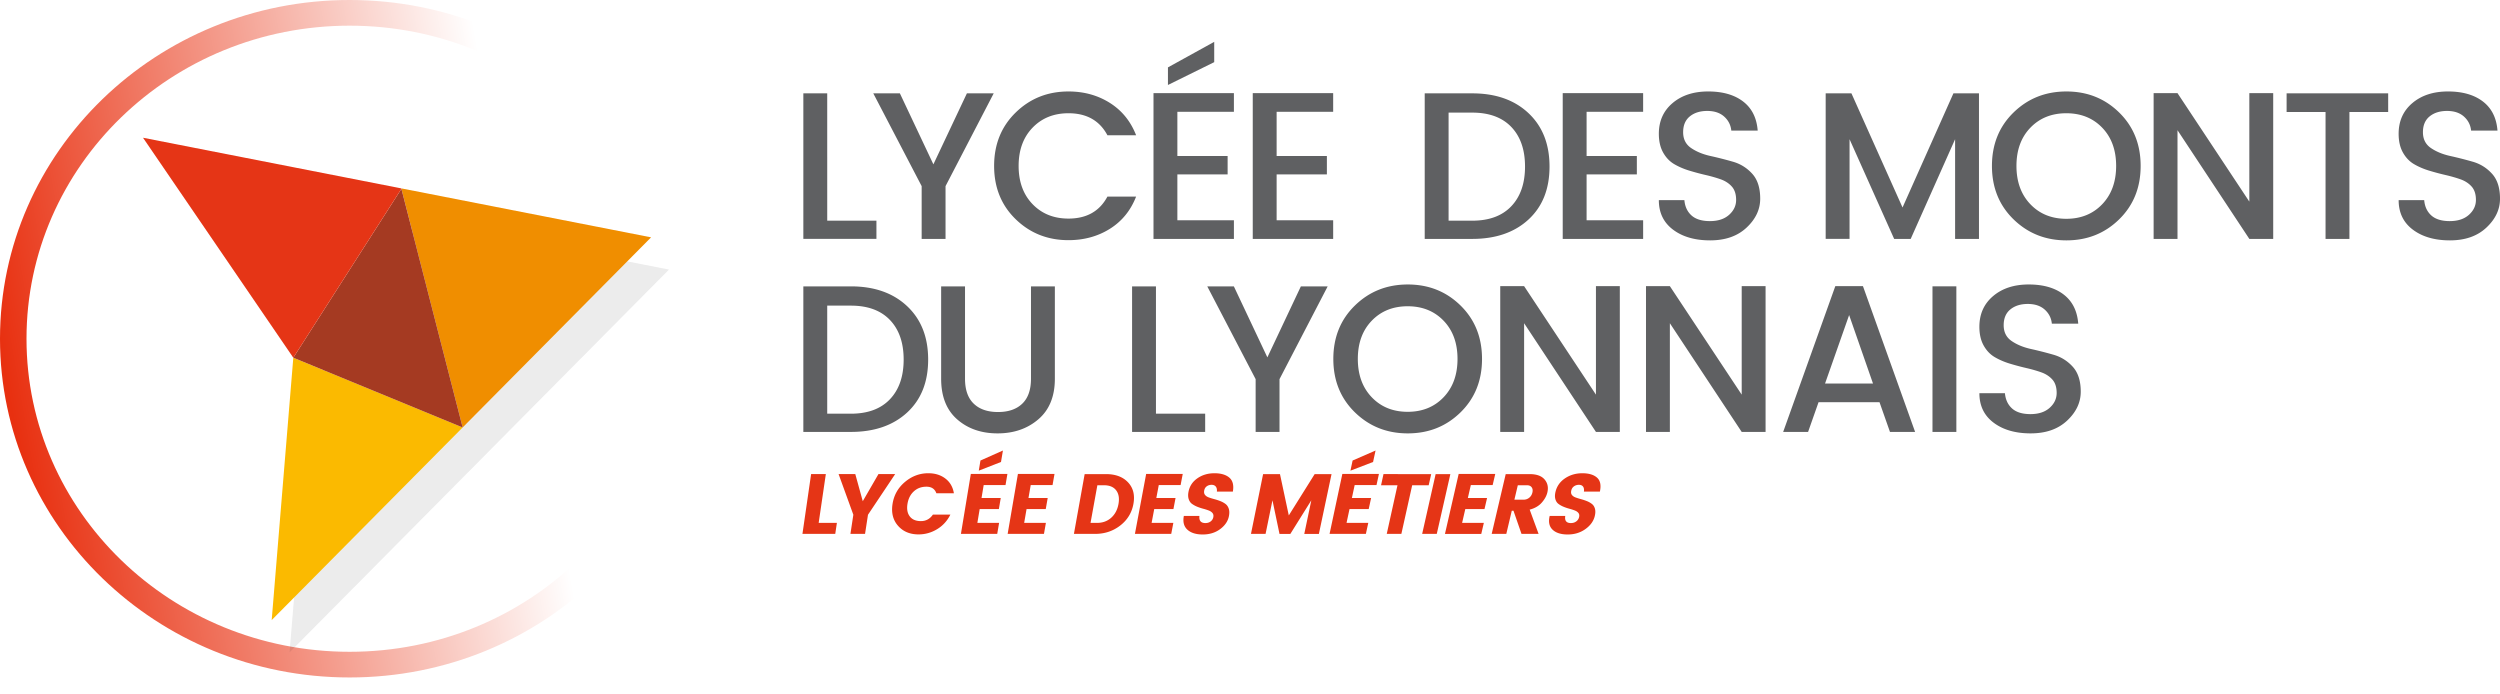 <svg xmlns="http://www.w3.org/2000/svg" width="885.656" height="245.888" viewBox="0 0 885.656 245.888" enable-background="new 0 0 885.656 245.888"><filter id="b"><feGaussianBlur stdDeviation="7"/></filter><linearGradient id="a" gradientUnits="userSpaceOnUse" x1="1.975" y1="141.49" x2="245.729" y2="98.51"><stop offset=".006" stop-color="#e83010"/><stop offset=".753" stop-color="#fff"/></linearGradient><path d="M123.852 0C55.453 0 0 53.72 0 120s55.453 120 123.852 120 123.852-53.72 123.852-120S192.25 0 123.852 0zm0 230.906C60.627 230.906 9.39 181.242 9.39 120S60.627 9.094 123.852 9.094 238.313 58.758 238.313 120s-51.236 110.906-114.461 110.906z" fill="url(#a)"/><path fill="#191919" d="M236.994 95.5l-66.758 67.351-67.647 68.24 7.658-92.946 38.29-59.83.092-.136z" opacity=".29" filter="url(#b)"/><path fill="#fbba00" d="M163.898 151.43L96.25 219.67l7.658-92.946z"/><path fill="#f08e00" d="M230.655 84.08l-66.757 67.35-21.699-84.535.092-.137z"/><path fill="#fff" d="M142.29 66.758l-.09.137-.046-.16z"/><path fill="#a53a22" d="M163.898 151.43l-59.99-24.706 38.291-59.83z"/><path d="M310.487 78.179h-17.434V33.07h-8.458v51.563h25.892v-6.455zm16.024 6.455h8.458V65.938l17.064-32.867h-9.497l-11.87 25.151-11.871-25.151h-9.422l17.138 32.867v18.696zm65.806-14.987c-2.771 5.193-7.37 7.79-13.8 7.79-5.193 0-9.434-1.707-12.723-5.119-3.29-3.413-4.934-7.926-4.934-13.54 0-5.613 1.644-10.126 4.934-13.54 3.29-3.412 7.53-5.12 12.723-5.12 6.43 0 11.029 2.598 13.8 7.791h10.164c-1.929-4.944-5.033-8.766-9.31-11.461-4.28-2.696-9.163-4.045-14.654-4.045-7.37 0-13.602 2.487-18.695 7.457-5.095 4.971-7.641 11.277-7.641 18.919 0 7.641 2.546 13.935 7.64 18.881 5.094 4.946 11.327 7.419 18.696 7.419 5.491 0 10.375-1.336 14.654-4.007 4.277-2.67 7.381-6.479 9.31-11.425h-10.164zm44.81 8.384h-20.03V61.783h17.805v-6.529h-17.805V39.6h20.03v-6.602H408.64v51.636h28.489V78.03zm-6.974-63.21l-16.395 9.05v6.233l16.395-8.087V14.82zm13.65 69.813h28.49V78.03h-20.031V61.783h17.805v-6.529h-17.805V39.6h20.03v-6.602h-28.488v51.636zm-122.447 23.824c-4.972-4.674-11.611-7.01-19.92-7.01h-16.841v51.562h16.841c8.309 0 14.948-2.287 19.92-6.862 4.97-4.576 7.456-10.832 7.456-18.77 0-7.94-2.486-14.246-7.456-18.92zm-6.084 32.978c-3.24 3.413-7.853 5.119-13.836 5.119h-8.383v-38.283h8.383c5.983 0 10.596 1.695 13.836 5.083 3.24 3.389 4.86 8.063 4.86 14.022 0 5.961-1.62 10.646-4.86 14.059zm49.967-7.271c0 3.908-1.027 6.851-3.078 8.829-2.053 1.978-4.922 2.968-8.607 2.968-3.685 0-6.554-.99-8.606-2.968-2.052-1.978-3.078-4.92-3.078-8.829v-32.718h-8.458v32.718c0 6.282 1.892 11.08 5.675 14.393 3.784 3.314 8.556 4.971 14.319 4.971 5.761 0 10.584-1.669 14.468-5.008 3.881-3.338 5.823-8.124 5.823-14.356v-32.718h-8.458v32.718zm44.273-32.718h-8.458v51.563h25.893v-6.455h-17.435v-45.108zm39.468 25.151l-11.871-25.15h-9.422l17.137 32.866v18.696h8.458v-18.696l17.064-32.867h-9.496l-11.87 25.151zm49.744-25.819c-7.395 0-13.64 2.487-18.733 7.457-5.095 4.971-7.641 11.277-7.641 18.919 0 7.641 2.546 13.947 7.64 18.918 5.094 4.97 11.339 7.456 18.734 7.456 7.393 0 13.625-2.486 18.695-7.456 5.07-4.971 7.605-11.277 7.605-18.918 0-7.642-2.535-13.948-7.605-18.92-5.07-4.97-11.302-7.456-18.695-7.456zm12.686 39.952c-3.29 3.439-7.53 5.156-12.724 5.156-5.193 0-9.434-1.717-12.724-5.156-3.29-3.437-4.933-7.963-4.933-13.576 0-5.614 1.644-10.127 4.933-13.54 3.29-3.413 7.531-5.12 12.724-5.12 5.194 0 9.434 1.707 12.724 5.12 3.288 3.413 4.933 7.926 4.933 13.54 0 5.613-1.645 10.14-4.933 13.576zm53.973-.927l-25.446-38.43h-8.458v51.636h8.458v-38.505l25.446 38.505h8.458v-51.636h-8.458v38.43zm51.637 0l-25.447-38.43h-8.458v51.636h8.458v-38.505l25.447 38.505h8.458v-51.636h-8.458v38.43zm33.162-38.43L631.71 153.01h8.828l3.71-10.535h21.588l3.71 10.535h8.903l-18.474-51.636h-9.793zm-3.635 34.498l8.532-24.26 8.458 24.26h-16.99zm38.059 17.138h8.458v-51.563h-8.458v51.563zm42.88-27.34a135.844 135.844 0 0 0-8.011-2.04c-2.67-.593-4.948-1.532-6.827-2.819-1.88-1.285-2.82-3.152-2.82-5.6s.793-4.315 2.375-5.603c1.583-1.285 3.635-1.929 6.16-1.929 2.52 0 4.524.668 6.009 2.003 1.482 1.336 2.323 2.994 2.522 4.972h9.348c-.347-4.5-2.066-7.938-5.157-10.313-3.092-2.374-7.223-3.562-12.389-3.562-5.17 0-9.375 1.374-12.614 4.118-3.238 2.746-4.858 6.37-4.858 10.87 0 2.622.507 4.834 1.52 6.64 1.013 1.805 2.324 3.178 3.933 4.117 1.607.94 3.387 1.706 5.342 2.3a87.968 87.968 0 0 0 5.822 1.557c1.93.445 3.697.954 5.307 1.522 1.604.568 2.915 1.422 3.93 2.56 1.013 1.138 1.52 2.72 1.52 4.747 0 2.029-.827 3.784-2.483 5.268-1.659 1.484-3.922 2.226-6.79 2.226s-5.045-.668-6.527-2.003c-1.485-1.336-2.326-3.14-2.524-5.417h-9.05c0 4.452 1.68 7.939 5.045 10.461 3.361 2.522 7.74 3.784 13.13 3.784 5.391 0 9.694-1.509 12.91-4.526 3.214-3.016 4.823-6.429 4.823-10.238 0-3.808-.941-6.751-2.82-8.829-1.88-2.077-4.155-3.498-6.826-4.266zM541.482 77.771c4.97-4.575 7.457-10.831 7.457-18.77s-2.486-14.245-7.457-18.919c-4.97-4.674-11.61-7.011-19.92-7.011h-16.84v51.563h16.84c8.31 0 14.95-2.287 19.92-6.863zM513.18 39.896h8.384c5.983 0 10.596 1.695 13.835 5.083 3.24 3.389 4.86 8.063 4.86 14.022 0 5.961-1.62 10.646-4.86 14.058-3.24 3.414-7.852 5.12-13.835 5.12h-8.384V39.896zm40.434 44.738h28.489V78.03H562.07V61.783h17.805v-6.529h-17.805V39.6h20.03v-6.602h-28.488v51.636zm58.942-8.532c-1.658 1.484-3.92 2.226-6.789 2.226-2.869 0-5.043-.668-6.528-2.003s-2.326-3.14-2.522-5.417h-9.052c0 4.452 1.68 7.938 5.046 10.461 3.363 2.522 7.739 3.784 13.132 3.784 5.389 0 9.693-1.509 12.907-4.526 3.217-3.016 4.824-6.43 4.824-10.238s-.94-6.751-2.82-8.83c-1.879-2.076-4.154-3.497-6.825-4.265a136.328 136.328 0 0 0-8.012-2.04c-2.671-.593-4.946-1.532-6.827-2.819-1.879-1.285-2.818-3.152-2.818-5.6s.79-4.316 2.373-5.603c1.582-1.286 3.637-1.929 6.159-1.929 2.521 0 4.525.668 6.01 2.003 1.482 1.336 2.323 2.994 2.521 4.972h9.348c-.347-4.5-2.065-7.939-5.157-10.313-3.091-2.374-7.22-3.562-12.389-3.562s-9.372 1.374-12.613 4.118c-3.239 2.746-4.859 6.37-4.859 10.87 0 2.622.508 4.834 1.52 6.64 1.015 1.805 2.326 3.178 3.933 4.117 1.607.94 3.388 1.706 5.342 2.3a88.016 88.016 0 0 0 5.825 1.557c1.928.445 3.695.954 5.304 1.521 1.607.57 2.918 1.423 3.93 2.56 1.016 1.139 1.523 2.721 1.523 4.748 0 2.028-.83 3.783-2.486 5.268zm61.44-2.597L655.894 33.07h-9.125v51.563h8.458V49.319l15.8 35.315h5.86l15.73-35.315v35.315h8.458V33.07h-9.052l-18.026 40.434zm58.053-41.102c-7.396 0-13.64 2.487-18.734 7.457-5.095 4.971-7.641 11.277-7.641 18.919 0 7.641 2.546 13.947 7.641 18.918 5.095 4.97 11.338 7.456 18.734 7.456 7.392 0 13.624-2.486 18.695-7.456 5.07-4.971 7.605-11.277 7.605-18.918 0-7.642-2.535-13.948-7.605-18.92-5.07-4.97-11.303-7.456-18.695-7.456zm12.685 39.952c-3.29 3.439-7.53 5.156-12.722 5.156s-9.435-1.717-12.725-5.156c-3.29-3.437-4.933-7.963-4.933-13.576 0-5.614 1.643-10.127 4.933-13.54 3.29-3.413 7.532-5.12 12.725-5.12s9.432 1.707 12.722 5.12c3.29 3.413 4.935 7.926 4.935 13.54 0 5.613-1.645 10.14-4.935 13.576zm52.12-.927l-25.448-38.43h-8.458v51.636h8.458V46.129l25.447 38.505h8.458V32.998h-8.458v38.43zm13.205-31.753h13.797v44.959h8.458v-44.96h13.727v-6.603h-35.982v6.604zm72.778 21.885c-1.878-2.077-4.153-3.498-6.824-4.266a136.316 136.316 0 0 0-8.013-2.04c-2.67-.593-4.945-1.532-6.826-2.819-1.879-1.285-2.818-3.152-2.818-5.6s.79-4.316 2.373-5.603c1.582-1.286 3.637-1.929 6.158-1.929 2.522 0 4.525.668 6.01 2.003 1.482 1.336 2.324 2.994 2.522 4.972h9.348c-.347-4.5-2.065-7.939-5.157-10.313-3.092-2.374-7.22-3.562-12.389-3.562s-9.372 1.374-12.613 4.118c-3.239 2.746-4.86 6.37-4.86 10.87 0 2.622.508 4.834 1.521 6.64 1.015 1.805 2.326 3.178 3.933 4.117 1.607.94 3.388 1.706 5.342 2.3a88.016 88.016 0 0 0 5.825 1.557c1.927.445 3.695.954 5.304 1.521 1.607.57 2.918 1.423 3.93 2.56 1.016 1.139 1.523 2.721 1.523 4.748 0 2.028-.83 3.783-2.486 5.268-1.658 1.484-3.92 2.226-6.789 2.226-2.869 0-5.043-.668-6.528-2.003-1.485-1.336-2.326-3.14-2.522-5.417h-9.052c0 4.452 1.68 7.938 5.046 10.461 3.363 2.522 7.739 3.784 13.132 3.784 5.389 0 9.693-1.509 12.907-4.526 3.216-3.016 4.823-6.43 4.823-10.238s-.939-6.751-2.82-8.83z" fill="#5f6062"/><path d="M50.667 48.798l53.242 77.926 38.29-59.83-.045-.159-91.487-17.937zM292.56 167.955h-5.214l-3.07 21.183h11.621l.582-3.9h-6.456l2.537-17.283zm18.642 0l-5.554 9.605-2.65-9.605h-5.916l5.224 14.398-1.03 6.785h5.175l1.043-6.785 9.624-14.398h-5.916zm12.52 6.13c1.201-1.112 2.695-1.667 4.482-1.667 1.786 0 2.96.778 3.52 2.332h6.205c-.365-2.22-1.37-3.96-3.014-5.215-1.645-1.256-3.658-1.884-6.038-1.884-3.07 0-5.83 1.028-8.279 3.083-2.444 2.052-3.911 4.65-4.404 7.792-.49 3.134.16 5.718 1.952 7.748 1.79 2.031 4.206 3.045 7.252 3.045 2.362 0 4.56-.62 6.598-1.858 2.04-1.24 3.605-2.962 4.694-5.167h-6.189c-1.058 1.544-2.477 2.315-4.255 2.315-1.78 0-3.09-.55-3.935-1.654-.847-1.102-1.124-2.58-.83-4.43.293-1.851 1.04-3.332 2.24-4.44zm16.697 15.053h12.862l.662-3.9h-7.698l.82-4.902h6.8l.665-3.925h-6.81l.763-4.57h7.735l.67-3.947h-12.96l-3.51 21.244zm14.88-29.54l-7.96 3.545-.598 3.595 7.873-3.077.685-4.063zm1.675 29.54h12.863l.685-3.9h-7.698l.848-4.902h6.8l.69-3.925h-6.81l.79-4.57h7.735l.694-3.947H360.61l-3.635 21.244zm34.812-21.183h-7.532l-3.804 21.183h7.475c3.39 0 6.355-.978 8.898-2.939 2.547-1.961 4.112-4.503 4.695-7.627.584-3.132-.036-5.686-1.863-7.655-1.83-1.974-4.453-2.962-7.869-2.962zm4.443 10.63c-.375 2.032-1.24 3.649-2.594 4.852-1.353 1.2-3.019 1.802-5 1.802h-2.302l2.42-13.336h2.313c1.99 0 3.443.604 4.356 1.816.913 1.211 1.182 2.835.807 4.867zm5.83 10.553h12.863l.75-3.9h-7.7l.929-4.902h6.8l.753-3.925h-6.81l.864-4.57h7.736l.757-3.947h-12.96l-3.981 21.244zm28.167-21.487c-2.307 0-4.32.597-6.035 1.792-1.716 1.195-2.763 2.783-3.145 4.762-.195 1.008-.171 1.88.071 2.615.243.736.635 1.3 1.177 1.69a8.73 8.73 0 0 0 1.855 1.012c.694.282 1.402.517 2.124.707a19.79 19.79 0 0 1 1.943.619c.574.221 1.016.522 1.325.903.309.381.405.872.287 1.474a2.428 2.428 0 0 1-.93 1.488c-.501.39-1.126.588-1.873.588-1.597 0-2.301-.842-2.114-2.527h-5.52c-.407 2.105.012 3.725 1.254 4.866 1.242 1.14 3.06 1.707 5.45 1.707 2.391 0 4.443-.632 6.157-1.901 1.717-1.271 2.752-2.797 3.107-4.582.204-1.022.185-1.901-.053-2.635-.239-.732-.627-1.3-1.165-1.703a7.812 7.812 0 0 0-1.852-1.01 19.359 19.359 0 0 0-2.126-.696 22.237 22.237 0 0 1-1.95-.604c-.577-.212-1.02-.514-1.328-.908-.308-.393-.4-.912-.273-1.558.126-.646.43-1.14.913-1.484.483-.343 1.05-.515 1.7-.515.65 0 1.142.208 1.476.62.335.415.468 1.005.398 1.773h5.66c.384-2.241-.03-3.886-1.245-4.929-1.218-1.043-2.98-1.564-5.288-1.564zm35.512.304l-9.166 14.64-3.124-14.64h-5.978l-4.3 21.183h5.175l2.44-11.909 2.493 11.91h3.844l7.433-11.91-2.5 11.91h5.176l4.484-21.184h-5.977zm21.572-8.357l-8.131 3.545-.77 3.595 8.02-3.077.88-4.063zm-16.296 29.54h12.863l.849-3.9h-7.698l1.053-4.902h6.801l.853-3.925h-6.81l.982-4.57h7.735l.86-3.947H475.54l-4.526 21.244zm36.002-21.183H490.12l-.863 3.948h5.817l-3.802 17.235h5.175l3.834-17.235h5.848l.887-3.948zm1.576 0l-4.774 21.183h5.175l4.814-21.183h-5.215zm12.464 3.885h7.735l.92-3.946h-12.96l-4.857 21.244h12.863l.91-3.9h-7.699l1.13-4.902h6.8l.915-3.925h-6.81l1.053-4.57zm20.81-3.885h-8.448l-4.968 21.183h5.175l1.939-8.2h.607l2.84 8.2h6.054l-3.155-8.592c1.816-.48 3.237-1.306 4.267-2.473 1.03-1.166 1.693-2.367 1.989-3.597.431-1.795.11-3.331-.965-4.606-1.076-1.278-2.855-1.915-5.336-1.915zm1.003 6.537c-.18.756-.554 1.366-1.121 1.83-.566.463-1.245.694-2.035.694h-3.222l1.209-5.113h3.227c.772 0 1.334.24 1.685.727.352.483.437 1.105.257 1.862zm23.91-.348c.491-2.241.156-3.886-1.008-4.929-1.167-1.043-2.904-1.564-5.213-1.564-2.307 0-4.348.597-6.121 1.792-1.773 1.195-2.897 2.783-3.375 4.762-.243 1.008-.261 1.88-.054 2.615.206.736.572 1.3 1.095 1.69.523.393 1.124.73 1.806 1.012.68.282 1.377.517 2.09.707.712.193 1.35.4 1.913.619.563.221.99.522 1.281.903.29.381.363.872.216 1.474a2.587 2.587 0 0 1-1.001 1.488c-.52.39-1.155.588-1.902.588-1.597 0-2.26-.842-1.992-2.527h-5.52c-.509 2.105-.168 3.725 1.02 4.866 1.186 1.14 2.976 1.707 5.366 1.707 2.392 0 4.474-.632 6.25-1.901 1.777-1.271 2.887-2.797 3.328-4.582.252-1.022.277-1.901.074-2.635-.204-.732-.565-1.3-1.083-1.703a7.35 7.35 0 0 0-1.803-1.01 18.544 18.544 0 0 0-2.093-.696 21.338 21.338 0 0 1-1.92-.604c-.568-.212-.996-.514-1.285-.908-.289-.393-.355-.912-.198-1.558.157-.646.485-1.14.985-1.484.499-.343 1.074-.515 1.725-.515.65 0 1.132.208 1.446.62.315.415.419 1.005.312 1.773h5.66z" fill="#e53516"/></svg>